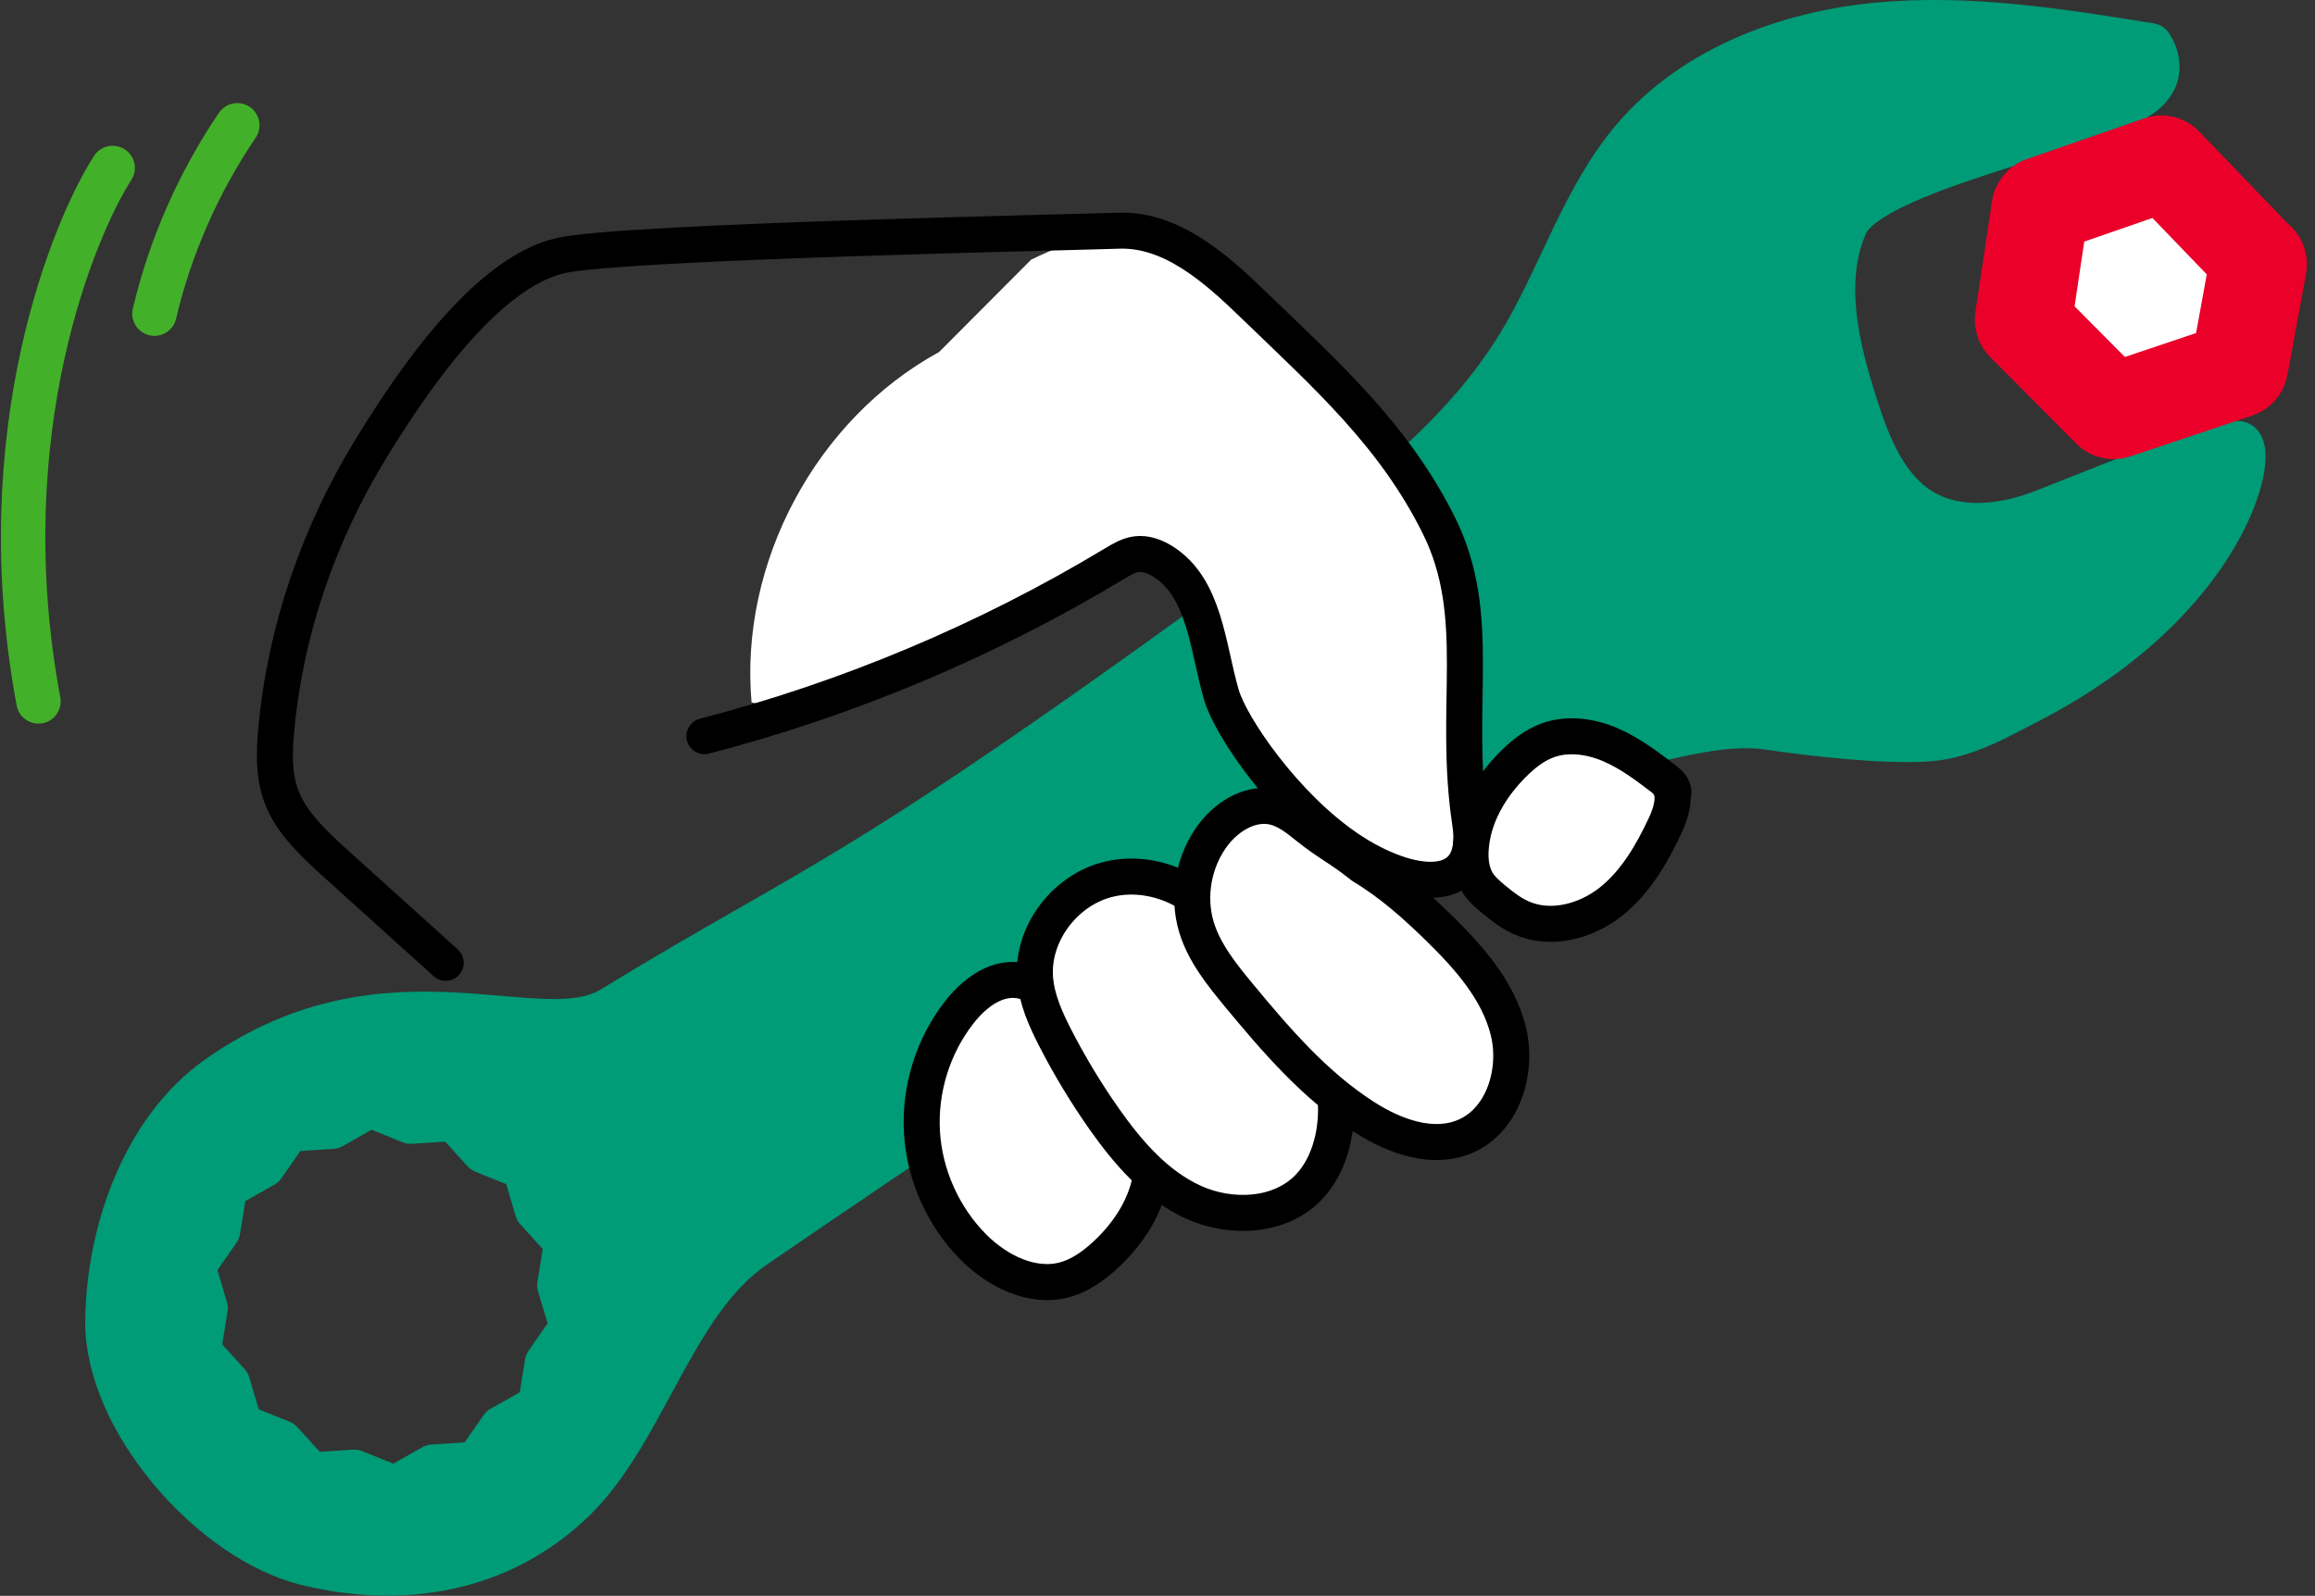 <svg width="277" height="191" viewBox="0 0 277 191" fill="none" xmlns="http://www.w3.org/2000/svg">
<rect x="0" y="0" width="277" height="191" fill="#333333" stroke="none"/>
<g clip-path="url(#clip0_338_158)">
<path d="M267.834 53.056C265.635 52.564 248.728 59.624 244.194 61.345C239.661 63.066 234.307 63.667 230.115 61.236C225.649 58.655 223.587 53.397 222.016 48.481C219.777 41.461 217.906 33.677 220.828 26.903C223.682 20.294 250.231 15.568 256.117 11.417C259.831 8.795 257.305 5.422 257.305 5.422C246.489 3.674 235.536 1.926 224.638 2.963C213.74 4.001 202.706 8.167 195.577 16.47C189.418 23.639 186.728 33.117 181.812 41.188C175.12 52.195 164.577 60.212 154.184 67.818C101.361 106.534 98.998 104.95 73.201 120.724C64.598 125.981 46.448 114.578 26.059 128.986C17.278 135.186 12.976 147.34 12.853 158.088C12.717 169.887 25.294 184.349 36.752 187.135C48.224 189.907 59.886 187.982 68.599 179.569C77.08 171.376 80.507 155.848 90.231 149.184C171.351 93.561 182.59 92.017 195.263 89.204C200.248 88.098 206.489 86.309 211.637 87.088C216.513 87.825 225.594 88.876 230.838 88.467C235.058 88.139 238.841 85.954 242.597 84.015C266.892 71.519 270.06 53.533 267.848 53.042M60.036 170.898L57.046 175.199L51.815 175.541L47.254 178.122L42.392 176.155L37.162 176.497L33.638 172.618L28.777 170.652L27.288 165.626L23.765 161.748L24.598 156.572L23.109 151.546L26.1 147.244L26.933 142.069L31.494 139.501L34.485 135.199L39.715 134.858L44.277 132.277L49.139 134.243L54.369 133.902L57.892 137.781L62.754 139.747L64.243 144.773L67.766 148.651L66.933 153.827L68.435 158.853L65.444 163.154L64.611 168.33L60.05 170.898H60.036Z" fill="#009B77"/>
<path d="M267.834 53.056C265.635 52.564 248.728 59.624 244.194 61.345C239.661 63.066 234.307 63.667 230.115 61.236C225.649 58.655 223.587 53.397 222.016 48.481C219.777 41.461 217.906 33.677 220.828 26.903C223.682 20.294 250.231 15.568 256.117 11.417C259.831 8.795 257.305 5.422 257.305 5.422C246.489 3.674 235.536 1.926 224.638 2.963C213.74 4.001 202.706 8.167 195.577 16.47C189.418 23.639 186.728 33.117 181.812 41.188C175.12 52.195 164.577 60.212 154.184 67.818C101.361 106.534 98.998 104.95 73.201 120.724C64.598 125.981 46.448 114.578 26.059 128.986C17.278 135.186 12.976 147.34 12.853 158.088C12.717 169.887 25.294 184.349 36.752 187.135C48.224 189.907 59.886 187.982 68.599 179.569C77.08 171.376 80.507 155.848 90.231 149.184C171.351 93.561 182.59 92.017 195.263 89.204C200.248 88.098 206.489 86.309 211.637 87.088C216.513 87.825 225.594 88.876 230.838 88.467C235.058 88.139 238.841 85.954 242.597 84.015C266.892 71.519 270.06 53.533 267.848 53.042L267.834 53.056ZM60.036 170.898L57.046 175.199L51.815 175.541L47.254 178.122L42.392 176.155L37.162 176.497L33.638 172.618L28.777 170.652L27.288 165.626L23.765 161.748L24.598 156.572L23.109 151.546L26.1 147.244L26.933 142.069L31.494 139.501L34.485 135.199L39.715 134.858L44.277 132.277L49.139 134.243L54.369 133.902L57.892 137.781L62.754 139.747L64.243 144.773L67.766 148.651L66.933 153.827L68.435 158.853L65.444 163.154L64.611 168.33L60.05 170.898H60.036Z" stroke="#009B77" stroke-width="5.312" stroke-linecap="round" stroke-linejoin="round"/>
<path d="M123.389 31.069C126.598 29.566 129.917 28.023 133.467 27.955C140.692 27.818 146.455 33.636 151.262 39.017C154.949 43.127 158.636 47.252 162.31 51.362C167.103 56.715 172.006 62.26 174.341 69.047C176.308 74.756 176.308 80.928 176.281 86.965L176.24 97.494C176.24 99.597 176.076 102.014 174.396 103.284C173.59 103.885 172.566 104.117 171.569 104.199C164.563 104.8 158.459 99.556 154.075 94.066C148.571 87.169 144.297 79.303 141.497 70.932C141.101 69.757 140.705 68.501 139.777 67.668C138.179 66.234 135.68 66.589 133.631 67.231C126.038 69.594 119.497 74.401 112.587 78.347C105.676 82.294 97.756 85.476 89.93 84.083C88.442 67.368 97.646 50.174 112.368 42.13" fill="white"/>
<path d="M84.29 88.112C101.525 83.632 118.104 76.654 133.358 67.463C134.178 66.972 135.038 66.453 135.994 66.33C137.059 66.193 138.138 66.589 139.067 67.149C144.188 70.29 144.475 77.419 146.154 83.182C147.274 87.006 153.706 96.401 161.218 101.509C168.715 106.616 177.278 107.436 175.912 98.477C173.809 84.616 177.578 73.827 172.197 62.956C166.817 52.086 158.705 44.916 149.992 36.49C145.431 32.066 140.091 27.34 133.741 27.613C129.507 27.791 74.731 28.884 67.138 30.577C57.947 32.639 48.975 46.214 44.427 53.629C38.186 63.79 34.171 75.343 33.065 87.224C32.805 89.956 32.71 92.782 33.679 95.336C34.731 98.163 36.971 100.375 39.169 102.451L53.331 115.234" stroke="black" stroke-width="4.31" stroke-linecap="round" stroke-linejoin="round"/>
<path d="M200.234 94.94C200.303 94.244 199.688 93.697 199.142 93.274C197.107 91.717 195.045 90.147 192.696 89.136C190.347 88.126 187.616 87.73 185.212 88.603C183.614 89.177 182.262 90.256 181.061 91.458C178.288 94.216 176.172 97.835 175.967 101.741C175.898 103.025 176.062 104.363 176.704 105.483C177.209 106.357 177.988 107.026 178.766 107.668C179.791 108.515 180.856 109.334 182.071 109.867C185.54 111.396 189.746 110.29 192.723 107.941C195.7 105.592 197.653 102.192 199.265 98.764C200.07 97.03 200.712 94.694 199.278 93.424" fill="white"/>
<path d="M200.234 94.94C200.303 94.244 199.688 93.697 199.142 93.274C197.107 91.717 195.045 90.147 192.696 89.136C190.347 88.126 187.616 87.73 185.212 88.603C183.614 89.177 182.262 90.256 181.061 91.458C178.288 94.216 176.172 97.835 175.967 101.741C175.898 103.025 176.062 104.363 176.704 105.483C177.209 106.357 177.988 107.026 178.766 107.668C179.791 108.515 180.856 109.334 182.071 109.867C185.54 111.396 189.746 110.29 192.723 107.941C195.7 105.592 197.653 102.192 199.265 98.764C200.07 97.03 200.712 94.694 199.278 93.424" stroke="black" stroke-width="1.366" stroke-miterlimit="10"/>
<path d="M200.234 94.94C200.303 94.244 199.688 93.697 199.142 93.274C197.107 91.717 195.045 90.147 192.696 89.136C190.347 88.126 187.616 87.73 185.212 88.603C183.614 89.177 182.262 90.256 181.061 91.458C178.288 94.216 176.172 97.835 175.967 101.741C175.898 103.025 176.062 104.363 176.704 105.483C177.209 106.357 177.988 107.026 178.766 107.668C179.791 108.515 180.856 109.334 182.071 109.867C185.54 111.396 189.746 110.29 192.723 107.941C195.7 105.592 197.653 102.192 199.265 98.764C200.07 97.03 200.712 94.694 199.278 93.424" stroke="black" stroke-width="4.31" stroke-linecap="round" stroke-linejoin="round"/>
<path d="M136.39 133.725C134.205 128.603 130.927 123.947 126.844 120.164C125.355 118.784 123.621 117.46 121.586 117.296C118.869 117.091 116.451 119.03 114.772 121.174C111.617 125.217 110.006 130.433 110.32 135.555C110.634 140.676 112.873 145.647 116.492 149.279C119.36 152.147 123.526 154.237 127.431 153.158C129.207 152.666 130.75 151.574 132.115 150.345C134.56 148.119 136.567 145.319 137.428 142.123C138.288 138.928 137.919 135.336 136.049 132.605" fill="white"/>
<path d="M136.39 133.725C134.205 128.603 130.927 123.947 126.844 120.164C125.355 118.784 123.621 117.46 121.586 117.296C118.869 117.091 116.451 119.03 114.772 121.174C111.617 125.217 110.006 130.433 110.32 135.555C110.634 140.676 112.873 145.647 116.492 149.279C119.36 152.147 123.526 154.237 127.431 153.158C129.207 152.666 130.75 151.574 132.115 150.345C134.56 148.119 136.567 145.319 137.428 142.123C138.288 138.928 137.919 135.336 136.049 132.605" stroke="black" stroke-width="4.31" stroke-linecap="round" stroke-linejoin="round"/>
<path d="M146.086 110.577C143.15 106.234 137.387 103.926 132.334 105.319C127.281 106.712 123.444 111.86 123.853 117.091C124.044 119.617 125.123 121.994 126.284 124.261C128.005 127.606 129.958 130.843 132.129 133.929C134.97 137.958 138.329 141.864 142.822 143.899C147.315 145.933 153.174 145.66 156.588 142.096C157.913 140.717 158.787 138.955 159.292 137.125C160.794 131.731 159.21 125.858 156.287 121.092C153.365 116.326 149.2 112.461 145.103 108.651" fill="white"/>
<path d="M146.086 110.577C143.15 106.234 137.387 103.926 132.334 105.319C127.281 106.712 123.444 111.86 123.853 117.091C124.044 119.617 125.123 121.994 126.284 124.261C128.005 127.606 129.958 130.843 132.129 133.929C134.97 137.958 138.329 141.864 142.822 143.899C147.315 145.933 153.174 145.66 156.588 142.096C157.913 140.717 158.787 138.955 159.292 137.125C160.794 131.731 159.21 125.858 156.287 121.092C153.365 116.326 149.2 112.461 145.103 108.651" stroke="black" stroke-width="4.31" stroke-linecap="round" stroke-linejoin="round"/>
<path d="M163.034 103.667C160.275 101.454 159.142 101.099 156.383 98.887C155.195 97.931 153.952 96.948 152.464 96.593C149.773 95.951 146.987 97.589 145.28 99.761C142.836 102.888 142.016 107.231 143.177 111.014C144.119 114.073 146.195 116.64 148.23 119.112C152.696 124.506 157.339 129.914 163.239 133.697C166.83 136.005 171.378 137.671 175.297 136.019C179.872 134.08 181.675 128.153 180.459 123.332C179.244 118.511 175.775 114.605 172.225 111.123C169.398 108.351 166.421 105.701 163.034 103.667Z" fill="white"/>
<path d="M163.034 103.667C160.275 101.454 159.142 101.099 156.383 98.887C155.195 97.931 153.952 96.948 152.464 96.593C149.773 95.951 146.987 97.589 145.28 99.761C142.836 102.888 142.016 107.231 143.177 111.014C144.119 114.073 146.195 116.64 148.23 119.112C152.696 124.506 157.339 129.914 163.239 133.697C166.83 136.005 171.378 137.671 175.297 136.019C179.872 134.08 181.675 128.153 180.459 123.332C179.244 118.511 175.775 114.605 172.225 111.123C169.398 108.351 166.421 105.701 163.034 103.667Z" stroke="black" stroke-width="4.31" stroke-linecap="round" stroke-linejoin="round"/>
<path d="M13.481 20.102C8.974 27.095 -1.432 51.567 4.604 83.947" stroke="#43B02A" stroke-width="5.312" stroke-linecap="round" stroke-linejoin="round"/>
<path d="M28.394 14.995C23.765 21.823 20.378 29.512 18.48 37.542" stroke="#43B02A" stroke-width="5.312" stroke-linecap="round" stroke-linejoin="round"/>
<path d="M272.341 29.129L261.238 17.59C260.255 16.565 258.766 16.21 257.441 16.675L244.263 21.25L243.389 21.55C242.119 21.987 241.19 23.107 240.985 24.431L240.261 29.252L238.991 37.76C238.827 38.894 239.196 40.041 240.002 40.847L250.313 51.226C250.845 51.758 251.514 52.113 252.238 52.236C252.825 52.345 253.454 52.304 254.041 52.113L268.312 47.334L268.667 47.211C269.923 46.787 270.838 45.722 271.084 44.425L272.532 36.559L273.324 32.27C273.529 31.123 273.174 29.949 272.368 29.102" fill="#EB0029"/>
<path d="M272.341 29.129L261.238 17.59C260.255 16.565 258.766 16.21 257.441 16.675L244.263 21.25L243.389 21.55C242.119 21.987 241.19 23.107 240.985 24.431L240.261 29.252L238.991 37.76C238.827 38.894 239.196 40.041 240.002 40.847L250.313 51.226C250.845 51.758 251.514 52.113 252.238 52.236C252.825 52.345 253.454 52.304 254.041 52.113L268.312 47.334L268.667 47.211C269.923 46.787 270.838 45.722 271.084 44.425L272.532 36.559L273.324 32.27C273.529 31.123 273.174 29.949 272.368 29.102L272.341 29.129Z" stroke="#EB0029" stroke-width="5.312" stroke-linecap="round" stroke-linejoin="round"/>
<path d="M266.113 31.151L259.271 24.049C258.67 23.421 257.755 23.202 256.936 23.489L248.824 26.302L248.278 26.494C247.499 26.767 246.926 27.45 246.803 28.269L246.352 31.246L245.574 36.49C245.465 37.187 245.697 37.897 246.202 38.389L252.552 44.78C252.88 45.108 253.29 45.326 253.74 45.408C254.109 45.476 254.492 45.449 254.847 45.326L263.628 42.376L263.846 42.308C264.625 42.048 265.185 41.393 265.335 40.587L266.223 35.739L266.7 33.103C266.823 32.393 266.605 31.669 266.113 31.151Z" fill="white"/>
<path d="M266.113 31.151L259.271 24.049C258.67 23.421 257.755 23.202 256.936 23.489L248.824 26.302L248.278 26.494C247.499 26.767 246.926 27.45 246.803 28.269L246.352 31.246L245.574 36.49C245.465 37.187 245.697 37.897 246.202 38.389L252.552 44.78C252.88 45.108 253.29 45.326 253.74 45.408C254.109 45.476 254.492 45.449 254.847 45.326L263.628 42.376L263.846 42.308C264.625 42.048 265.185 41.393 265.335 40.587L266.223 35.739L266.7 33.103C266.823 32.393 266.605 31.669 266.113 31.151Z" stroke="#EB0029" stroke-width="5.312" stroke-linecap="round" stroke-linejoin="round"/>
</g>
<defs>
<clipPath id="clip0_338_158">
<rect width="275.903" height="191" fill="white" transform="translate(0.112)"/>
</clipPath>
</defs>
</svg>
